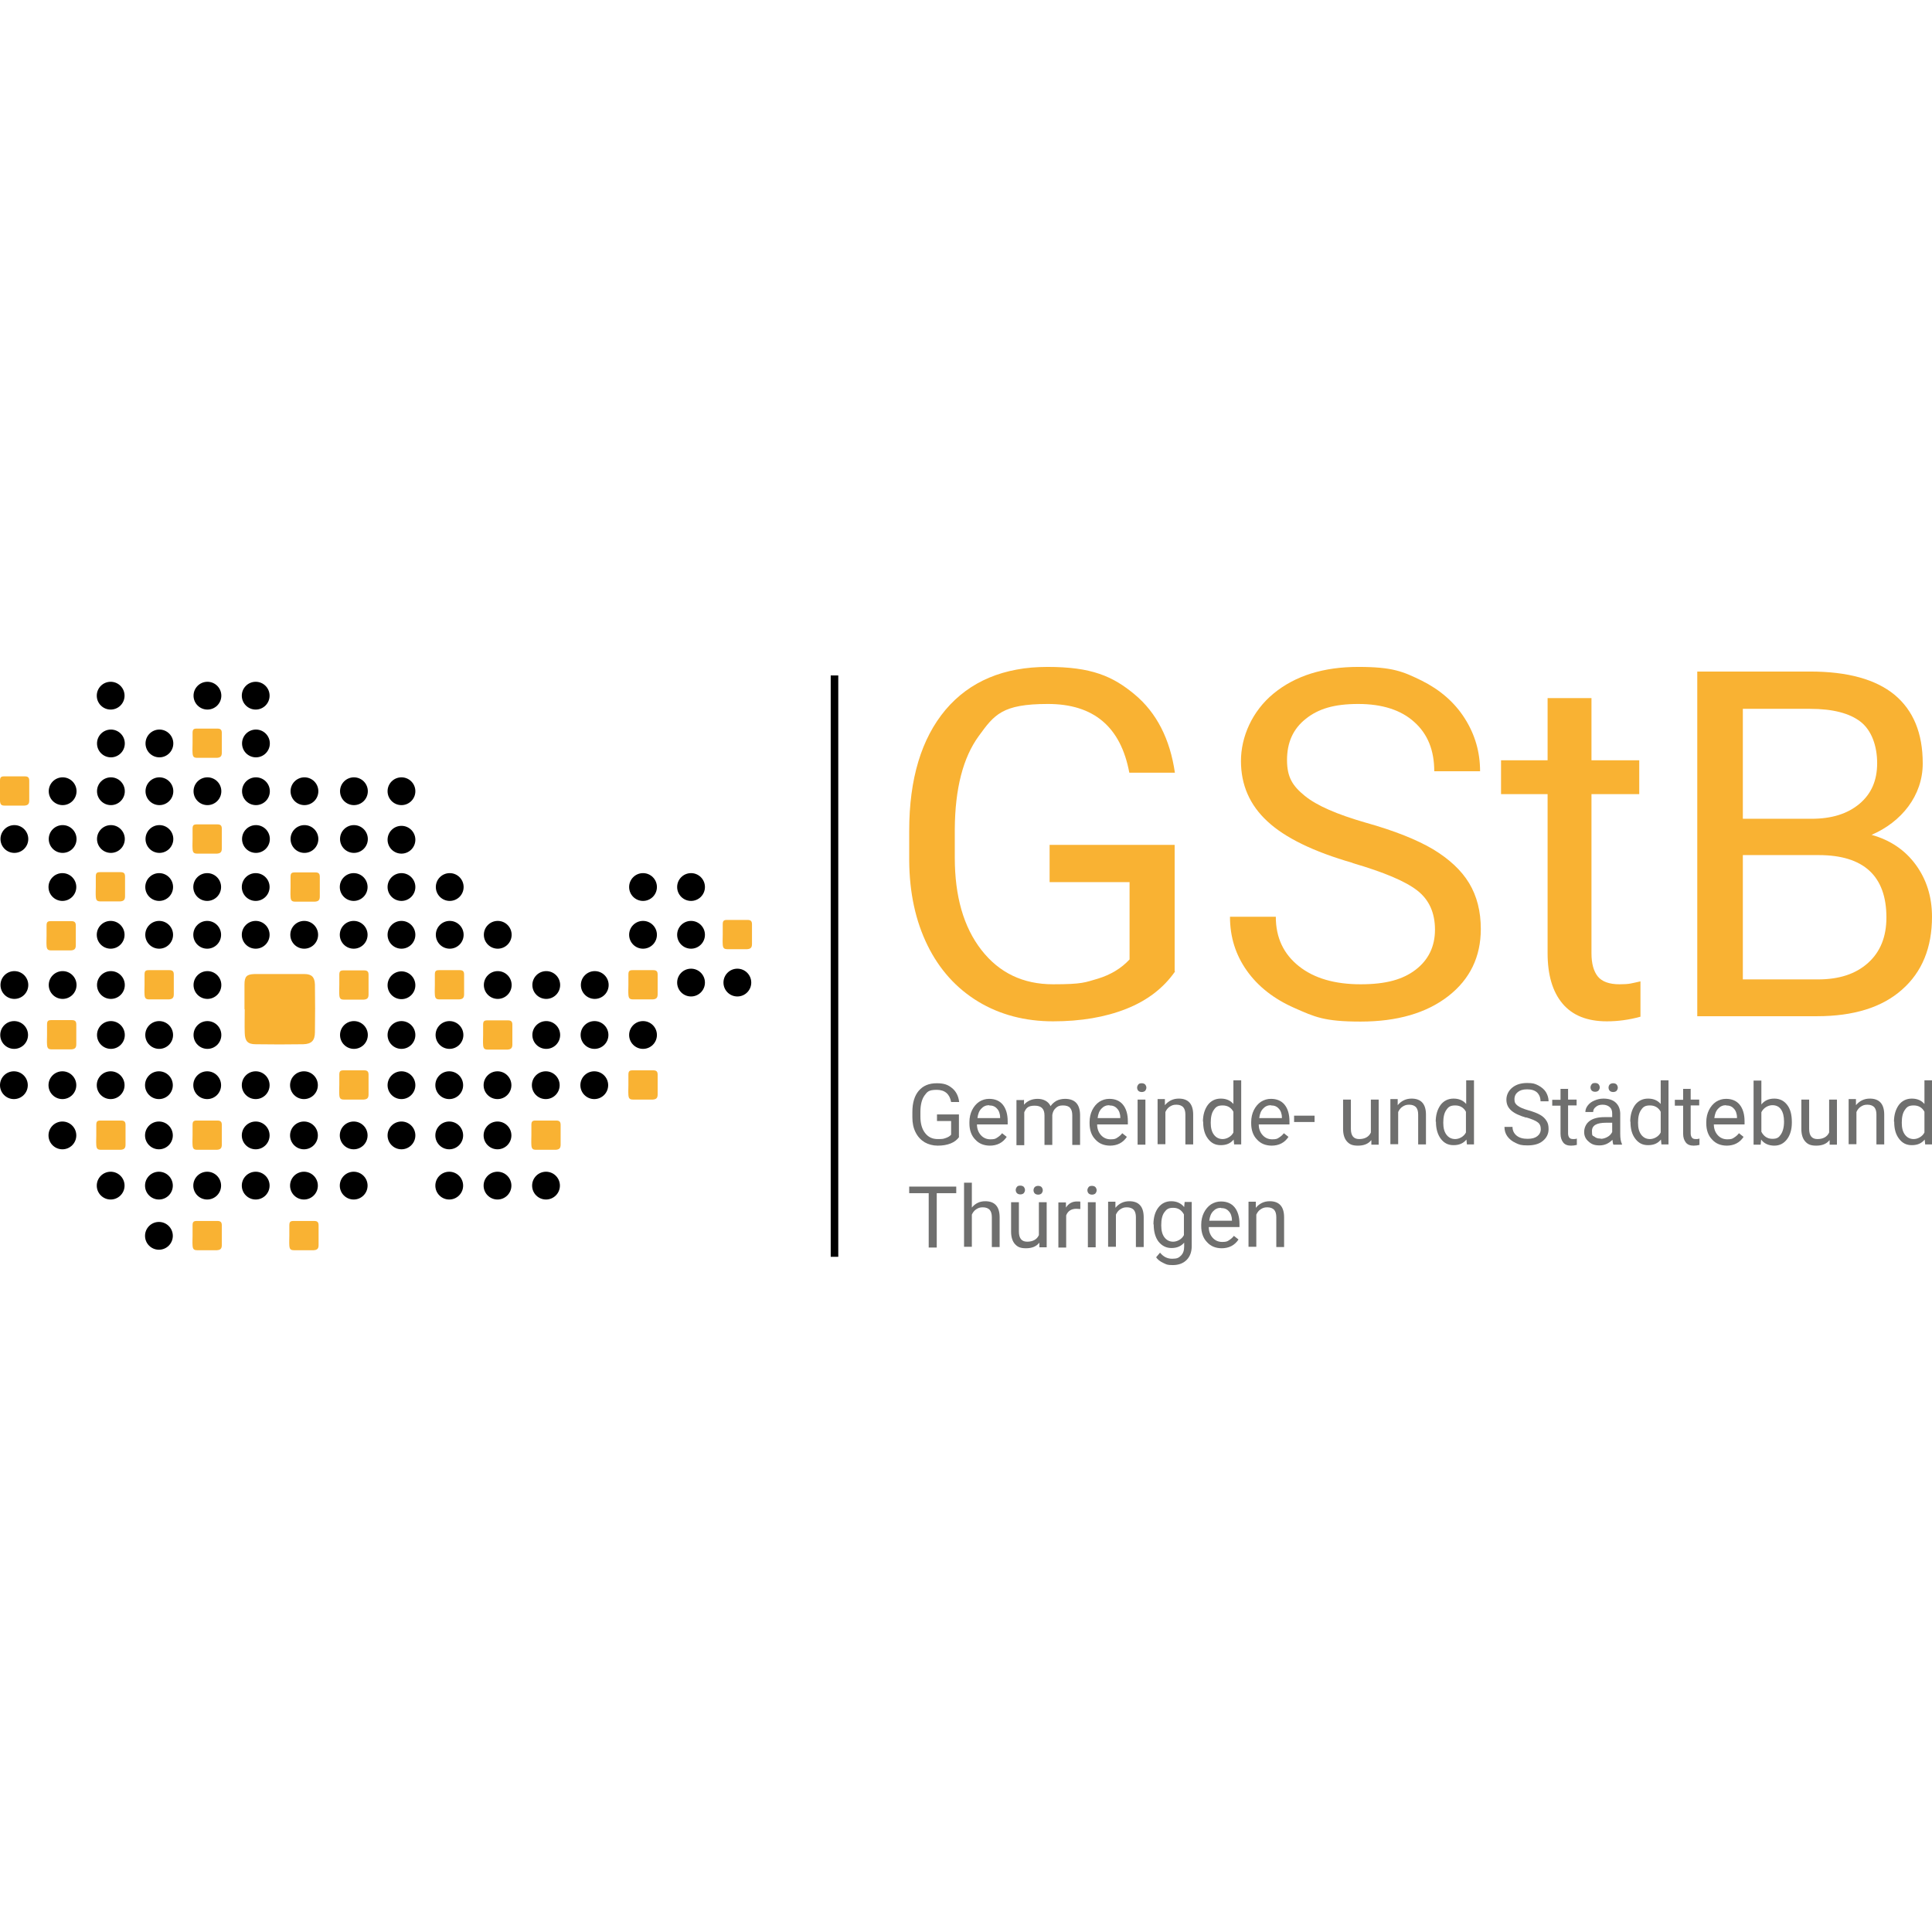 <?xml version="1.0" encoding="UTF-8" standalone="no"?><svg xmlns="http://www.w3.org/2000/svg" height="192" id="Ebene_1" preserveAspectRatio="xMidYMid meet" version="1.1" viewBox="0 0 792.6 245.4" width="192">
  <!-- Generator: Adobe Illustrator 29.0.0, SVG Export Plug-In . SVG Version: 2.1.0 Build 186)  -->
  <defs>
    <style>
      .st0 {
        fill: #6f6f6e;
      }

      .st1 {
        fill: #f9b233;
      }
    </style>
  </defs>
  <g>
    <g>
      <path class="st1" d="M482.1,124.9c-4.8,6.9-11.5,12-20.1,15.4-8.6,3.4-18.6,5.1-30,5.1s-21.8-2.7-30.7-8.1c-8.9-5.4-15.9-13.1-20.8-23.1s-7.4-21.5-7.5-34.7v-12.3c0-21.3,5-37.8,14.9-49.6C397.8,5.9,411.8,0,429.8,0s26.7,3.8,35.7,11.3c9,7.5,14.5,18.3,16.5,32.1h-18.7c-3.5-18.8-14.6-28.2-33.4-28.2s-22,4.4-28.4,13.2c-6.4,8.8-9.7,21.5-9.8,38.2v11.6c0,15.9,3.6,28.5,10.9,37.9s17.1,14.1,29.4,14.1,13.1-.8,18.4-2.3c5.2-1.6,9.6-4.2,13-7.9v-31.7h-32.8v-15.3h51.3v51.9h.2Z"/>
      <path class="st1" d="M554.9,80.4c-16-4.6-27.7-10.3-34.9-17-7.3-6.7-10.9-15-10.9-24.8s4.5-20.4,13.4-27.7C531.4,3.6,543,0,557.2,0s18.4,1.9,26,5.6c7.6,3.8,13.5,8.9,17.7,15.5s6.3,13.8,6.3,21.7h-18.8c0-8.6-2.7-15.3-8.2-20.2-5.4-4.9-13.1-7.4-23-7.4s-16.4,2-21.5,6.1c-5.2,4.1-7.7,9.7-7.7,16.9s2.4,10.7,7.3,14.7c4.9,4,13.2,7.6,25,11,11.8,3.3,21,7,27.6,10.9,6.6,4,11.6,8.6,14.8,13.9s4.8,11.6,4.8,18.8c0,11.5-4.5,20.7-13.4,27.6-8.9,6.9-20.9,10.4-35.9,10.4s-18.8-1.9-27.2-5.6c-8.4-3.7-14.9-8.8-19.5-15.3-4.6-6.5-6.9-13.8-6.9-22.1h18.8c0,8.6,3.2,15.3,9.5,20.3,6.3,5,14.8,7.4,25.3,7.4s17.4-2,22.6-6c5.2-4,7.9-9.5,7.9-16.4s-2.4-12.3-7.3-16.1-13.7-7.5-26.4-11.2h0Z"/>
      <path class="st1" d="M652.9,12.8v25.5h19.6v13.9h-19.6v65.3c0,4.2.9,7.4,2.6,9.5,1.7,2.1,4.7,3.2,8.9,3.2s4.9-.4,8.6-1.2v14.5c-4.7,1.3-9.3,1.9-13.8,1.9-8,0-14.1-2.4-18.2-7.3-4.1-4.9-6.1-11.8-6.1-20.7V52.2h-19.1v-13.9h19.1V12.8h18Z"/>
      <path class="st1" d="M696.3,143.5V1.9h46.3c15.4,0,26.9,3.2,34.6,9.5,7.7,6.4,11.6,15.7,11.6,28.2,0,13.2-8.7,24-21,29.3,7.6,2.1,13.7,6.2,18.1,12.2,4.4,6,6.7,13.1,6.7,21.4,0,12.7-4.1,22.7-12.3,29.9-8.2,7.3-19.9,10.9-34.9,10.9h-49.1v.2ZM715,62.3h28.2c8.2,0,14.7-2,19.6-6.1,4.9-4.1,7.3-9.6,7.3-16.7s-2.3-13.5-6.8-17-11.4-5.3-20.7-5.3h-27.6v45.1ZM715,77.3v50.9h30.8c8.7,0,15.5-2.2,20.6-6.8,5-4.5,7.5-10.7,7.5-18.6,0-17-9.3-25.6-27.8-25.6h-31.1Z"/>
    </g>
    <g>
      <path class="st0" d="M393.5,192.8c-.8,1.2-2,2.1-3.5,2.7-1.5.6-3.3.9-5.3.9s-3.8-.5-5.4-1.4c-1.6-1-2.8-2.3-3.7-4.1-.9-1.8-1.3-3.8-1.3-6.1v-2.2c0-3.8.9-6.7,2.6-8.7,1.8-2.1,4.2-3.1,7.4-3.1s4.7.7,6.3,2c1.6,1.3,2.6,3.2,2.9,5.7h-3.3c-.6-3.3-2.6-5-5.9-5s-3.9.8-5,2.3-1.7,3.8-1.7,6.7v2c0,2.8.6,5,1.9,6.7s3,2.5,5.2,2.5,2.3-.1,3.2-.4c.9-.3,1.7-.7,2.3-1.4v-5.6h-5.8v-2.7h9v9.1h0Z"/>
      <path class="st0" d="M406.2,196.4c-2.5,0-4.6-.8-6.1-2.5-1.6-1.6-2.4-3.9-2.4-6.6v-.6c0-1.8.4-3.5,1.1-4.9s1.7-2.6,2.9-3.4c1.3-.8,2.6-1.2,4.1-1.2,2.4,0,4.3.8,5.6,2.4,1.3,1.6,2,3.9,2,6.8v1.3h-12.6c0,1.8.6,3.3,1.6,4.4,1,1.1,2.3,1.7,3.9,1.7s2.1-.2,2.8-.7c.8-.5,1.5-1.1,2-1.8l1.9,1.5c-1.6,2.4-3.9,3.6-7,3.6h.2ZM405.8,179.8c-1.3,0-2.4.5-3.2,1.4-.9.9-1.4,2.2-1.6,3.9h9.3v-.2c0-1.6-.5-2.9-1.3-3.7-.8-.9-1.8-1.3-3.2-1.3h0Z"/>
      <path class="st0" d="M420.1,177.5v2.1c1.4-1.6,3.3-2.4,5.6-2.4s4.4,1,5.3,3c.6-.9,1.4-1.6,2.4-2.2,1-.5,2.2-.8,3.5-.8,4.1,0,6.1,2.2,6.2,6.5v12.4h-3.2v-12.2c0-1.3-.3-2.3-.9-3s-1.6-1-3-1-2.2.4-2.9,1.1c-.8.7-1.2,1.6-1.4,2.8v12.3h-3.2v-12.1c0-2.7-1.3-4-4-4s-3.5.9-4.3,2.7v13.5h-3.2v-18.5h3v-.2Z"/>
      <path class="st0" d="M455.5,196.4c-2.5,0-4.6-.8-6.1-2.5-1.6-1.6-2.4-3.9-2.4-6.6v-.6c0-1.8.4-3.5,1.1-4.9s1.7-2.6,2.9-3.4c1.3-.8,2.6-1.2,4.1-1.2,2.4,0,4.3.8,5.6,2.4,1.3,1.6,2,3.9,2,6.8v1.3h-12.6c0,1.8.6,3.3,1.6,4.4,1,1.1,2.3,1.7,3.9,1.7s2.1-.2,2.8-.7c.8-.5,1.5-1.1,2-1.8l1.9,1.5c-1.6,2.4-3.9,3.6-7,3.6h.2ZM455.1,179.8c-1.3,0-2.4.5-3.2,1.4-.9.9-1.4,2.2-1.6,3.9h9.3v-.2c0-1.6-.5-2.9-1.3-3.7-.8-.9-1.8-1.3-3.2-1.3h0Z"/>
      <path class="st0" d="M466.5,172.6c0-.5.2-.9.5-1.3.3-.4.8-.5,1.4-.5s1.1.2,1.4.5c.3.4.5.8.5,1.3s-.2.9-.5,1.3c-.3.3-.8.5-1.4.5s-1.1-.2-1.4-.5-.5-.8-.5-1.3ZM469.9,196h-3.2v-18.5h3.2v18.5Z"/>
      <path class="st0" d="M477.9,177.5v2.3c1.5-1.8,3.4-2.7,5.7-2.7,3.9,0,5.9,2.2,5.9,6.6v12.2h-3.2v-12.3c0-1.3-.3-2.3-.9-3-.6-.6-1.5-1-2.8-1s-1.9.3-2.7.8-1.4,1.3-1.8,2.2v13.2h-3.2v-18.5h3v.2Z"/>
      <path class="st0" d="M493.5,186.6c0-2.8.7-5.1,2-6.9,1.3-1.7,3.1-2.6,5.3-2.6s3.9.7,5.2,2.2v-9.7h3.2v26.3h-2.9l-.2-2c-1.3,1.6-3,2.3-5.3,2.3s-3.9-.9-5.2-2.6c-1.4-1.8-2-4.1-2-6.9v-.2h-.1ZM496.7,187c0,2.1.4,3.7,1.3,4.9s2.1,1.8,3.6,1.8,3.5-.9,4.4-2.7v-8.5c-.9-1.7-2.4-2.6-4.4-2.6s-2.8.6-3.6,1.8c-.9,1.2-1.3,3-1.3,5.3Z"/>
      <path class="st0" d="M521.8,196.4c-2.5,0-4.6-.8-6.1-2.5-1.6-1.6-2.4-3.9-2.4-6.6v-.6c0-1.8.4-3.5,1.1-4.9.7-1.4,1.7-2.6,2.9-3.4,1.3-.8,2.6-1.2,4.1-1.2,2.4,0,4.3.8,5.6,2.4,1.3,1.6,2,3.9,2,6.8v1.3h-12.6c0,1.8.6,3.3,1.6,4.4,1,1.1,2.3,1.7,3.9,1.7s2.1-.2,2.8-.7c.8-.5,1.5-1.1,2-1.8l1.9,1.5c-1.6,2.4-3.9,3.6-7,3.6h.2ZM521.4,179.8c-1.3,0-2.4.5-3.2,1.4-.9.9-1.4,2.2-1.6,3.9h9.3v-.2c0-1.6-.5-2.9-1.3-3.7-.8-.9-1.8-1.3-3.2-1.3h0Z"/>
      <path class="st0" d="M539.3,186.7h-8.4v-2.6h8.4v2.6Z"/>
      <path class="st0" d="M562.5,194.2c-1.2,1.5-3,2.2-5.4,2.2s-3.5-.6-4.5-1.7c-1-1.1-1.6-2.8-1.6-5.1v-12.1h3.2v12c0,2.8,1.1,4.2,3.4,4.2s4-.9,4.8-2.7v-13.5h3.2v18.5h-3v-1.8h-.1Z"/>
      <path class="st0" d="M573.4,177.5v2.3c1.5-1.8,3.4-2.7,5.7-2.7,3.9,0,5.9,2.2,5.9,6.6v12.2h-3.2v-12.3c0-1.3-.3-2.3-.9-3-.6-.6-1.5-1-2.8-1s-1.9.3-2.7.8-1.4,1.3-1.8,2.2v13.2h-3.2v-18.5h3v.2Z"/>
      <path class="st0" d="M589,186.6c0-2.8.7-5.1,2-6.9,1.3-1.7,3.1-2.6,5.3-2.6s3.9.7,5.2,2.2v-9.7h3.2v26.3h-2.9l-.2-2c-1.3,1.6-3,2.3-5.3,2.3s-3.9-.9-5.2-2.6-2-4.1-2-6.9v-.2h0ZM592.1,187c0,2.1.4,3.7,1.3,4.9.9,1.2,2.1,1.8,3.6,1.8s3.5-.9,4.4-2.7v-8.5c-.9-1.7-2.4-2.6-4.4-2.6s-2.8.6-3.6,1.8c-.9,1.2-1.3,3-1.3,5.3Z"/>
      <path class="st0" d="M626.1,184.9c-2.8-.8-4.9-1.8-6.2-3s-1.9-2.6-1.9-4.4.8-3.6,2.4-4.9c1.6-1.3,3.6-1.9,6.1-1.9s3.2.3,4.6,1c1.3.7,2.4,1.6,3.1,2.7.7,1.2,1.1,2.4,1.1,3.8h-3.3c0-1.5-.5-2.7-1.4-3.6-1-.9-2.3-1.3-4.1-1.3s-2.9.4-3.8,1.1c-.9.7-1.4,1.7-1.4,3s.4,1.9,1.3,2.6,2.3,1.3,4.4,1.9c2.1.6,3.7,1.2,4.9,1.9s2,1.5,2.6,2.5c.6.9.8,2,.8,3.3,0,2-.8,3.6-2.4,4.9s-3.7,1.8-6.3,1.8-3.3-.3-4.8-1-2.6-1.6-3.4-2.7c-.8-1.1-1.2-2.4-1.2-3.9h3.3c0,1.5.6,2.7,1.7,3.6,1.1.9,2.6,1.3,4.5,1.3s3.1-.4,4-1.1c.9-.7,1.4-1.7,1.4-2.9s-.4-2.2-1.3-2.8c-.9-.7-2.4-1.3-4.7-2h0Z"/>
      <path class="st0" d="M643.3,173v4.5h3.5v2.4h-3.5v11.5c0,.7.2,1.3.5,1.7s.8.6,1.6.6.9,0,1.5-.2v2.6c-.8.2-1.6.3-2.4.3-1.4,0-2.5-.4-3.2-1.3-.7-.9-1.1-2.1-1.1-3.6v-11.5h-3.4v-2.4h3.4v-4.5h3.2,0Z"/>
      <path class="st0" d="M661.9,196c-.2-.4-.3-1-.4-2-1.5,1.5-3.2,2.3-5.3,2.3s-3.3-.5-4.5-1.6c-1.2-1-1.8-2.3-1.8-3.9s.7-3.4,2.2-4.5,3.5-1.6,6.2-1.6h3.1v-1.5c0-1.1-.3-2-1-2.6s-1.6-1-2.9-1-2.1.3-2.8.9c-.8.6-1.1,1.3-1.1,2.1h-3.2c0-.9.3-1.8,1-2.7s1.5-1.5,2.7-2c1.1-.5,2.4-.8,3.7-.8,2.1,0,3.8.5,5,1.6s1.8,2.5,1.9,4.4v8.5c0,1.7.2,3.1.7,4.1v.3h-3.5ZM652.5,172.5c0-.5.2-.9.5-1.3.3-.4.8-.5,1.4-.5s1.1.2,1.4.5c.3.4.5.8.5,1.3s-.2.9-.5,1.3c-.3.3-.8.5-1.4.5s-1.1-.2-1.4-.5c-.3-.3-.5-.8-.5-1.3ZM656.7,193.6c1,0,1.9-.3,2.8-.8.9-.5,1.5-1.2,1.9-2v-3.8h-2.5c-3.9,0-5.8,1.1-5.8,3.4s.3,1.8,1,2.3c.7.6,1.5.8,2.6.8h0ZM659.9,172.6c0-.5.2-1,.5-1.3s.8-.5,1.4-.5,1.1.2,1.4.5c.3.4.5.8.5,1.3s-.2.9-.5,1.3c-.3.3-.8.5-1.4.5s-1.1-.2-1.4-.5-.5-.8-.5-1.3Z"/>
      <path class="st0" d="M668.8,186.6c0-2.8.7-5.1,2-6.9,1.3-1.7,3.1-2.6,5.3-2.6s3.9.7,5.2,2.2v-9.7h3.2v26.3h-2.9l-.2-2c-1.3,1.6-3,2.3-5.3,2.3s-3.9-.9-5.2-2.6c-1.4-1.8-2-4.1-2-6.9v-.2h0ZM672,187c0,2.1.4,3.7,1.3,4.9.9,1.2,2.1,1.8,3.6,1.8s3.5-.9,4.4-2.7v-8.5c-.9-1.7-2.4-2.6-4.4-2.6s-2.8.6-3.6,1.8c-.9,1.2-1.3,3-1.3,5.3Z"/>
      <path class="st0" d="M693.6,173v4.5h3.5v2.4h-3.5v11.5c0,.7.2,1.3.5,1.7s.8.6,1.6.6.9,0,1.5-.2v2.6c-.8.2-1.6.3-2.4.3-1.4,0-2.5-.4-3.2-1.3-.7-.9-1.1-2.1-1.1-3.6v-11.5h-3.4v-2.4h3.4v-4.5h3.2,0Z"/>
      <path class="st0" d="M708.5,196.4c-2.5,0-4.6-.8-6.1-2.5-1.6-1.6-2.4-3.9-2.4-6.6v-.6c0-1.8.4-3.5,1.1-4.9.7-1.4,1.7-2.6,2.9-3.4,1.3-.8,2.6-1.2,4.1-1.2,2.4,0,4.3.8,5.6,2.4,1.3,1.6,2,3.9,2,6.8v1.3h-12.6c0,1.8.6,3.3,1.6,4.4s2.3,1.7,3.9,1.7,2.1-.2,2.8-.7c.8-.5,1.5-1.1,2-1.8l1.9,1.5c-1.6,2.4-3.9,3.6-7,3.6h.2ZM708.1,179.8c-1.3,0-2.4.5-3.2,1.4-.9.9-1.4,2.2-1.6,3.9h9.3v-.2c0-1.6-.5-2.9-1.3-3.7-.8-.9-1.8-1.3-3.2-1.3h0Z"/>
      <path class="st0" d="M735.1,187c0,2.8-.7,5.1-2,6.8s-3,2.6-5.2,2.6-4.2-.8-5.4-2.5l-.2,2.1h-2.9v-26.3h3.2v9.8c1.3-1.6,3-2.4,5.3-2.4s4,.9,5.3,2.6c1.3,1.7,1.9,4,1.9,7v.3h0ZM731.9,186.6c0-2.2-.4-3.8-1.2-5s-2-1.8-3.6-1.8-3.6,1-4.5,2.9v8c1,1.9,2.5,2.9,4.5,2.9s2.7-.6,3.5-1.8,1.3-2.9,1.3-5.3h0Z"/>
      <path class="st0" d="M750.5,194.2c-1.2,1.5-3,2.2-5.4,2.2s-3.5-.6-4.5-1.7c-1-1.1-1.6-2.8-1.6-5.1v-12.1h3.2v12c0,2.8,1.1,4.2,3.4,4.2s4-.9,4.8-2.7v-13.5h3.2v18.5h-3v-1.8h-.1Z"/>
      <path class="st0" d="M761.4,177.5v2.3c1.5-1.8,3.4-2.7,5.7-2.7,3.9,0,5.9,2.2,5.9,6.6v12.2h-3.2v-12.3c0-1.3-.3-2.3-.9-3-.6-.6-1.5-1-2.8-1s-1.9.3-2.7.8-1.4,1.3-1.8,2.2v13.2h-3.2v-18.5h3v.2Z"/>
      <path class="st0" d="M777,186.6c0-2.8.7-5.1,2-6.9,1.3-1.7,3.1-2.6,5.3-2.6s3.9.7,5.2,2.2v-9.7h3.2v26.3h-2.9l-.2-2c-1.3,1.6-3,2.3-5.3,2.3s-3.9-.9-5.2-2.6c-1.4-1.8-2-4.1-2-6.9v-.2h0ZM780.2,187c0,2.1.4,3.7,1.3,4.9.9,1.2,2.1,1.8,3.6,1.8s3.5-.9,4.4-2.7v-8.5c-.9-1.7-2.4-2.6-4.4-2.6s-2.8.6-3.6,1.8c-.9,1.2-1.3,3-1.3,5.3Z"/>
      <path class="st0" d="M392.3,215.9h-8v22.3h-3.3v-22.3h-8v-2.7h19.3v2.7Z"/>
      <path class="st0" d="M398.7,221.8c1.4-1.7,3.2-2.6,5.5-2.6,3.9,0,5.9,2.2,5.9,6.6v12.2h-3.2v-12.3c0-1.3-.3-2.3-.9-3-.6-.6-1.5-1-2.8-1s-1.9.3-2.7.8-1.4,1.3-1.8,2.2v13.2h-3.2v-26.3h3.2v10.2Z"/>
      <path class="st0" d="M426.3,236.3c-1.2,1.5-3,2.2-5.4,2.2s-3.5-.6-4.5-1.7c-1-1.1-1.6-2.8-1.6-5.1v-12.1h3.2v12c0,2.8,1.1,4.2,3.4,4.2s4-.9,4.8-2.7v-13.5h3.2v18.5h-3v-1.8h-.1ZM416.7,214.6c0-.5.2-.9.5-1.3.3-.4.8-.5,1.4-.5s1.1.2,1.4.5c.3.4.5.8.5,1.3s-.2.9-.5,1.3c-.3.3-.8.5-1.4.5s-1.1-.2-1.4-.5-.5-.8-.5-1.3ZM424,214.7c0-.5.2-1,.5-1.3s.8-.5,1.4-.5,1.1.2,1.4.5c.3.4.5.8.5,1.3s-.2.9-.5,1.3c-.3.3-.8.5-1.4.5s-1.1-.2-1.4-.5-.5-.8-.5-1.3Z"/>
      <path class="st0" d="M443.2,222.4c-.5,0-1-.1-1.6-.1-2.1,0-3.5.9-4.2,2.7v13.2h-3.2v-18.5h3.1v2.1c1.1-1.7,2.6-2.5,4.5-2.5s1.1,0,1.4.2v2.9h0Z"/>
      <path class="st0" d="M446.1,214.7c0-.5.2-.9.5-1.3.3-.4.8-.5,1.4-.5s1.1.2,1.4.5c.3.4.5.8.5,1.3s-.2.9-.5,1.3c-.3.3-.8.5-1.4.5s-1.1-.2-1.4-.5-.5-.8-.5-1.3ZM449.5,238.1h-3.2v-18.5h3.2v18.5Z"/>
      <path class="st0" d="M457.6,219.6v2.3c1.5-1.8,3.4-2.7,5.7-2.7,3.9,0,5.9,2.2,5.9,6.6v12.2h-3.2v-12.3c0-1.3-.3-2.3-.9-3-.6-.6-1.5-1-2.8-1s-1.9.3-2.7.8c-.8.5-1.4,1.3-1.8,2.2v13.2h-3.2v-18.5h3v.2Z"/>
      <path class="st0" d="M473.2,228.7c0-2.9.7-5.2,2-6.9s3.1-2.6,5.3-2.6,4,.8,5.3,2.4l.2-2.1h2.9v18.1c0,2.4-.7,4.3-2.1,5.7s-3.3,2.1-5.7,2.1-2.6-.3-3.9-.9c-1.3-.6-2.3-1.4-2.9-2.3l1.6-1.9c1.4,1.7,3,2.5,5,2.5s2.7-.4,3.6-1.3c.9-.9,1.3-2.1,1.3-3.7v-1.6c-1.3,1.5-3,2.2-5.2,2.2s-3.9-.9-5.3-2.6c-1.3-1.7-2-4.1-2-7.1h0ZM476.4,229.1c0,2.1.4,3.7,1.3,4.9s2.1,1.8,3.6,1.8,3.5-.9,4.4-2.7v-8.5c-1-1.8-2.4-2.7-4.4-2.7s-2.7.6-3.6,1.8-1.3,3-1.3,5.3h0Z"/>
      <path class="st0" d="M501.3,238.5c-2.5,0-4.6-.8-6.1-2.5-1.6-1.6-2.4-3.9-2.4-6.6v-.6c0-1.8.4-3.5,1.1-4.9s1.7-2.6,2.9-3.4c1.3-.8,2.6-1.2,4.1-1.2,2.4,0,4.3.8,5.6,2.4,1.3,1.6,2,3.9,2,6.8v1.3h-12.6c0,1.8.6,3.3,1.6,4.4,1,1.1,2.3,1.7,3.9,1.7s2.1-.2,2.8-.7c.8-.5,1.5-1.1,2-1.8l1.9,1.5c-1.6,2.4-3.9,3.6-7,3.6h.2ZM500.9,221.9c-1.3,0-2.4.5-3.2,1.4-.9.9-1.4,2.2-1.6,3.9h9.3v-.2c0-1.6-.5-2.9-1.3-3.7-.8-.9-1.8-1.3-3.2-1.3h0Z"/>
      <path class="st0" d="M515.2,219.6v2.3c1.5-1.8,3.4-2.7,5.7-2.7,3.9,0,5.9,2.2,5.9,6.6v12.2h-3.2v-12.3c0-1.3-.3-2.3-.9-3-.6-.6-1.5-1-2.8-1s-1.9.3-2.7.8-1.4,1.3-1.8,2.2v13.2h-3.2v-18.5h3v.2Z"/>
    </g>
  </g>
  <rect height="238.5" width="3.1" x="340.8" y="3.5"/>
  <circle cx="85.1" cy="11.8" r="5.7"/>
  <circle cx="105" cy="31.4" r="5.7"/>
  <circle cx="104.9" cy="11.8" r="5.7"/>
  <circle cx="45.5" cy="31.4" r="5.7"/>
  <circle cx="45.4" cy="11.8" r="5.7"/>
  <circle cx="65.4" cy="31.4" r="5.7"/>
  <circle cx="85.1" cy="51" r="5.7"/>
  <circle cx="105" cy="51" r="5.7"/>
  <circle cx="124.9" cy="51" r="5.7"/>
  <circle cx="145.2" cy="51" r="5.7"/>
  <circle cx="45.5" cy="51" r="5.7"/>
  <circle cx="65.4" cy="51" r="5.7"/>
  <circle cx="25.7" cy="51" r="5.7"/>
  <circle cx="105" cy="70.6" r="5.7"/>
  <circle cx="124.9" cy="70.6" r="5.7"/>
  <circle cx="145.2" cy="70.6" r="5.7"/>
  <circle cx="45.5" cy="70.6" r="5.7"/>
  <circle cx="65.4" cy="70.6" r="5.7"/>
  <circle cx="5.9" cy="70.6" r="5.7"/>
  <circle cx="25.7" cy="70.6" r="5.7"/>
  <circle cx="85.1" cy="130.5" r="5.7"/>
  <circle cx="45.5" cy="130.5" r="5.7"/>
  <circle cx="204.2" cy="130.5" r="5.7"/>
  <circle cx="224.1" cy="130.5" r="5.7"/>
  <circle cx="244" cy="130.5" r="5.7"/>
  <circle cx="204.2" cy="109.9" r="5.7"/>
  <circle cx="263.8" cy="109.9" r="5.7"/>
  <circle cx="263.8" cy="90.3" r="5.7"/>
  <circle cx="283.5" cy="109.9" r="5.7"/>
  <circle cx="283.5" cy="129.5" r="5.7"/>
  <circle cx="302.5" cy="129.5" r="5.7"/>
  <circle cx="283.5" cy="90.3" r="5.7"/>
  <circle cx="5.9" cy="130.5" r="5.7"/>
  <circle cx="25.7" cy="130.5" r="5.7"/>
  <circle cx="85.1" cy="151" r="5.7"/>
  <circle cx="145.2" cy="151" r="5.7"/>
  <circle cx="45.5" cy="151" r="5.7"/>
  <circle cx="65.3" cy="151" r="5.7"/>
  <circle cx="224.1" cy="151" r="5.7"/>
  <circle cx="243.9" cy="151" r="5.7"/>
  <circle cx="263.8" cy="151" r="5.7"/>
  <circle cx="184.4" cy="151" r="5.7"/>
  <circle cx="5.8" cy="151" r="5.7"/>
  <circle cx="85" cy="171.6" r="5.7"/>
  <circle cx="104.9" cy="171.6" r="5.7"/>
  <circle cx="124.7" cy="171.6" r="5.7"/>
  <circle cx="45.4" cy="171.6" r="5.7"/>
  <circle cx="65.2" cy="171.6" r="5.7"/>
  <circle cx="204.1" cy="171.6" r="5.7"/>
  <circle cx="223.9" cy="171.6" r="5.7"/>
  <circle cx="243.8" cy="171.6" r="5.7"/>
  <circle cx="184.3" cy="171.6" r="5.7"/>
  <circle cx="5.7" cy="171.6" r="5.7"/>
  <circle cx="25.6" cy="171.6" r="5.7"/>
  <circle cx="104.9" cy="192.2" r="5.7"/>
  <circle cx="124.7" cy="192.2" r="5.7"/>
  <circle cx="145.1" cy="192.2" r="5.7"/>
  <circle cx="145.1" cy="212.8" r="5.7"/>
  <circle cx="65.2" cy="192.2" r="5.7"/>
  <circle cx="204.1" cy="192.2" r="5.7"/>
  <circle cx="184.3" cy="192.2" r="5.7"/>
  <circle cx="85" cy="212.8" r="5.7"/>
  <circle cx="104.9" cy="212.8" r="5.7"/>
  <circle cx="124.7" cy="212.8" r="5.7"/>
  <circle cx="184.3" cy="212.8" r="5.7"/>
  <circle cx="45.4" cy="212.8" r="5.7"/>
  <circle cx="65.2" cy="212.8" r="5.7"/>
  <circle cx="65.2" cy="233.4" r="5.7"/>
  <circle cx="204.1" cy="212.8" r="5.7"/>
  <circle cx="224" cy="212.8" r="5.7"/>
  <circle cx="25.6" cy="192.2" r="5.7"/>
  <circle cx="85" cy="90.3" r="5.7"/>
  <circle cx="104.9" cy="90.3" r="5.7"/>
  <circle cx="145.1" cy="90.3" r="5.7"/>
  <circle cx="184.5" cy="90.3" r="5.7"/>
  <circle cx="65.3" cy="90.3" r="5.7"/>
  <circle cx="25.6" cy="90.3" r="5.7"/>
  <circle cx="85" cy="109.9" r="5.7"/>
  <circle cx="104.9" cy="109.9" r="5.7"/>
  <circle cx="124.8" cy="109.9" r="5.7"/>
  <circle cx="145.1" cy="109.9" r="5.7"/>
  <circle cx="184.5" cy="109.9" r="5.7"/>
  <circle cx="45.4" cy="109.9" r="5.7"/>
  <circle cx="65.3" cy="109.9" r="5.7"/>
  <path class="st1" d="M100.3,140.5v-10.2c0-3.3.9-4.2,4.1-4.3,6.8,0,13.6,0,20.5,0,3,0,4.2,1.3,4.3,4.3.1,6.5.1,13,0,19.5,0,3.5-1.4,4.9-4.8,5-6.5.1-13,.1-19.5,0-3.3,0-4.4-1.3-4.5-4.6s0-6.5,0-9.8h0Z"/>
  <path class="st1" d="M119.2,90.4v-4.3c0-1.4.4-1.8,1.7-1.8,2.8,0,5.7,0,8.5,0,1.3,0,1.8.5,1.8,1.8,0,2.7,0,5.4,0,8.1,0,1.5-.6,2-2,2.1-2.7,0-5.4,0-8.1,0-1.4,0-1.8-.5-1.9-1.9s0-2.7,0-4.1h0Z"/>
  <path class="st1" d="M79,70.7v-4.3c0-1.4.4-1.8,1.7-1.8,2.8,0,5.7,0,8.5,0,1.3,0,1.8.5,1.8,1.8,0,2.7,0,5.4,0,8.1,0,1.5-.6,2-2,2.1-2.7,0-5.4,0-8.1,0-1.4,0-1.8-.5-1.9-1.9s0-2.7,0-4.1h0Z"/>
  <path class="st1" d="M79,31.4v-4.3c0-1.4.4-1.8,1.7-1.8,2.8,0,5.7,0,8.5,0,1.3,0,1.8.5,1.8,1.8,0,2.7,0,5.4,0,8.1,0,1.5-.6,2-2,2.1-2.7,0-5.4,0-8.1,0-1.4,0-1.8-.5-1.9-1.9s0-2.7,0-4.1h0Z"/>
  <path class="st1" d="M0,51v-4.3c0-1.4.4-1.8,1.7-1.8,2.8,0,5.7,0,8.5,0,1.3,0,1.8.5,1.8,1.8,0,2.7,0,5.4,0,8.1,0,1.5-.6,2-2,2.1-2.7,0-5.4,0-8.1,0-1.4,0-1.8-.5-1.9-1.9S0,52.4,0,51h0Z"/>
  <path class="st1" d="M39.3,90.3v-4.3c0-1.4.4-1.8,1.7-1.8,2.8,0,5.7,0,8.5,0,1.3,0,1.8.5,1.8,1.8,0,2.7,0,5.4,0,8.1,0,1.5-.6,2-2,2.1-2.7,0-5.4,0-8.1,0-1.4,0-1.8-.5-1.9-1.9s0-2.7,0-4.1h0Z"/>
  <path class="st1" d="M19.1,110.4v-4.3c0-1.4.4-1.8,1.7-1.8,2.8,0,5.7,0,8.5,0,1.3,0,1.8.5,1.8,1.8,0,2.7,0,5.4,0,8.1,0,1.5-.6,2-2,2.1-2.7,0-5.4,0-8.1,0-1.4,0-1.8-.5-1.9-1.9s0-2.7,0-4.1h0Z"/>
  <path class="st1" d="M19.3,151v-4.3c0-1.4.4-1.8,1.7-1.8,2.8,0,5.7,0,8.5,0,1.3,0,1.8.5,1.8,1.8,0,2.7,0,5.4,0,8.1,0,1.5-.6,2-2,2.1-2.7,0-5.4,0-8.1,0-1.4,0-1.8-.5-1.9-1.9s0-2.7,0-4.1h0Z"/>
  <path class="st1" d="M59.3,130.5v-4.3c0-1.4.4-1.8,1.7-1.8,2.8,0,5.7,0,8.5,0,1.3,0,1.8.5,1.8,1.8,0,2.7,0,5.4,0,8.1,0,1.5-.6,2-2,2.1-2.7,0-5.4,0-8.1,0-1.4,0-1.8-.5-1.9-1.9s0-2.7,0-4.1h0Z"/>
  <path class="st1" d="M39.5,192.2v-4.3c0-1.4.4-1.8,1.7-1.8,2.8,0,5.7,0,8.5,0,1.3,0,1.8.5,1.8,1.8,0,2.7,0,5.4,0,8.1,0,1.5-.6,2-2,2.1-2.7,0-5.4,0-8.1,0-1.4,0-1.8-.5-1.9-1.9s0-2.7,0-4.1h0Z"/>
  <path class="st1" d="M79,192.2v-4.3c0-1.4.4-1.8,1.7-1.8,2.8,0,5.7,0,8.5,0,1.3,0,1.8.5,1.8,1.8,0,2.7,0,5.4,0,8.1,0,1.5-.6,2-2,2.1-2.7,0-5.4,0-8.1,0-1.4,0-1.8-.5-1.9-1.9s0-2.7,0-4.1h0Z"/>
  <path class="st1" d="M79,233.4v-4.3c0-1.4.4-1.8,1.7-1.8,2.8,0,5.7,0,8.5,0,1.3,0,1.8.5,1.8,1.8,0,2.7,0,5.4,0,8.1,0,1.5-.6,2-2,2.1-2.7,0-5.4,0-8.1,0-1.4,0-1.8-.5-1.9-1.9s0-2.7,0-4.1h0Z"/>
  <path class="st1" d="M118.7,233.4v-4.3c0-1.4.4-1.8,1.7-1.8,2.8,0,5.7,0,8.5,0,1.3,0,1.8.5,1.8,1.8,0,2.7,0,5.4,0,8.1,0,1.5-.6,2-2,2.1-2.7,0-5.4,0-8.1,0-1.4,0-1.8-.5-1.9-1.9s0-2.7,0-4.1h0Z"/>
  <path class="st1" d="M139.2,171.6v-4.3c0-1.4.4-1.8,1.7-1.8,2.8,0,5.7,0,8.5,0,1.3,0,1.8.5,1.8,1.8,0,2.7,0,5.4,0,8.1,0,1.5-.6,2-2,2.1-2.7,0-5.4,0-8.1,0-1.4,0-1.8-.5-1.9-1.9s0-2.7,0-4.1h0Z"/>
  <path class="st1" d="M139.2,130.6v-4.3c0-1.4.4-1.8,1.7-1.8,2.8,0,5.7,0,8.5,0,1.3,0,1.8.5,1.8,1.8,0,2.7,0,5.4,0,8.1,0,1.5-.6,2-2,2.1-2.7,0-5.4,0-8.1,0-1.4,0-1.8-.5-1.9-1.9s0-2.7,0-4.1h0Z"/>
  <path class="st1" d="M178.4,130.5v-4.3c0-1.4.4-1.8,1.7-1.8,2.8,0,5.7,0,8.5,0,1.3,0,1.8.5,1.8,1.8,0,2.7,0,5.4,0,8.1,0,1.5-.6,2-2,2.1-2.7,0-5.4,0-8.1,0-1.4,0-1.8-.5-1.9-1.9s0-2.7,0-4.1h0Z"/>
  <path class="st1" d="M198.2,151.1v-4.3c0-1.4.4-1.8,1.7-1.8,2.8,0,5.7,0,8.5,0,1.3,0,1.8.5,1.8,1.8,0,2.7,0,5.4,0,8.1,0,1.5-.6,2-2,2.1-2.7,0-5.4,0-8.1,0-1.4,0-1.8-.5-1.9-1.9s0-2.7,0-4.1h0Z"/>
  <path class="st1" d="M218,192.2v-4.3c0-1.4.4-1.8,1.7-1.8,2.8,0,5.7,0,8.5,0,1.3,0,1.8.5,1.8,1.8,0,2.7,0,5.4,0,8.1,0,1.5-.6,2-2,2.1-2.7,0-5.4,0-8.1,0-1.4,0-1.8-.5-1.9-1.9s0-2.7,0-4.1h0Z"/>
  <path class="st1" d="M257.8,171.6v-4.3c0-1.4.4-1.8,1.7-1.8,2.8,0,5.7,0,8.5,0,1.3,0,1.8.5,1.8,1.8,0,2.7,0,5.4,0,8.1,0,1.5-.6,2-2,2.1-2.7,0-5.4,0-8.1,0-1.4,0-1.8-.5-1.9-1.9s0-2.7,0-4.1h0Z"/>
  <path class="st1" d="M257.8,130.5v-4.3c0-1.4.4-1.8,1.7-1.8,2.8,0,5.7,0,8.5,0,1.3,0,1.8.5,1.8,1.8,0,2.7,0,5.4,0,8.1,0,1.5-.6,2-2,2.1-2.7,0-5.4,0-8.1,0-1.4,0-1.8-.5-1.9-1.9s0-2.7,0-4.1h0Z"/>
  <path class="st1" d="M296.5,109.9v-4.3c0-1.4.4-1.8,1.7-1.8,2.8,0,5.7,0,8.5,0,1.3,0,1.8.5,1.8,1.8,0,2.7,0,5.4,0,8.1,0,1.5-.6,2-2,2.1-2.7,0-5.4,0-8.1,0-1.4,0-1.8-.5-1.9-1.9s0-2.7,0-4.1h0Z"/>
  <circle cx="164.7" cy="51" r="5.7"/>
  <circle cx="164.7" cy="70.9" r="5.7"/>
  <circle cx="164.7" cy="90.3" r="5.7"/>
  <circle cx="164.7" cy="109.9" r="5.7"/>
  <circle cx="164.7" cy="130.6" r="5.7"/>
  <circle cx="164.7" cy="151" r="5.7"/>
  <circle cx="164.7" cy="171.6" r="5.7"/>
  <circle cx="164.7" cy="192.2" r="5.7"/>
</svg>
